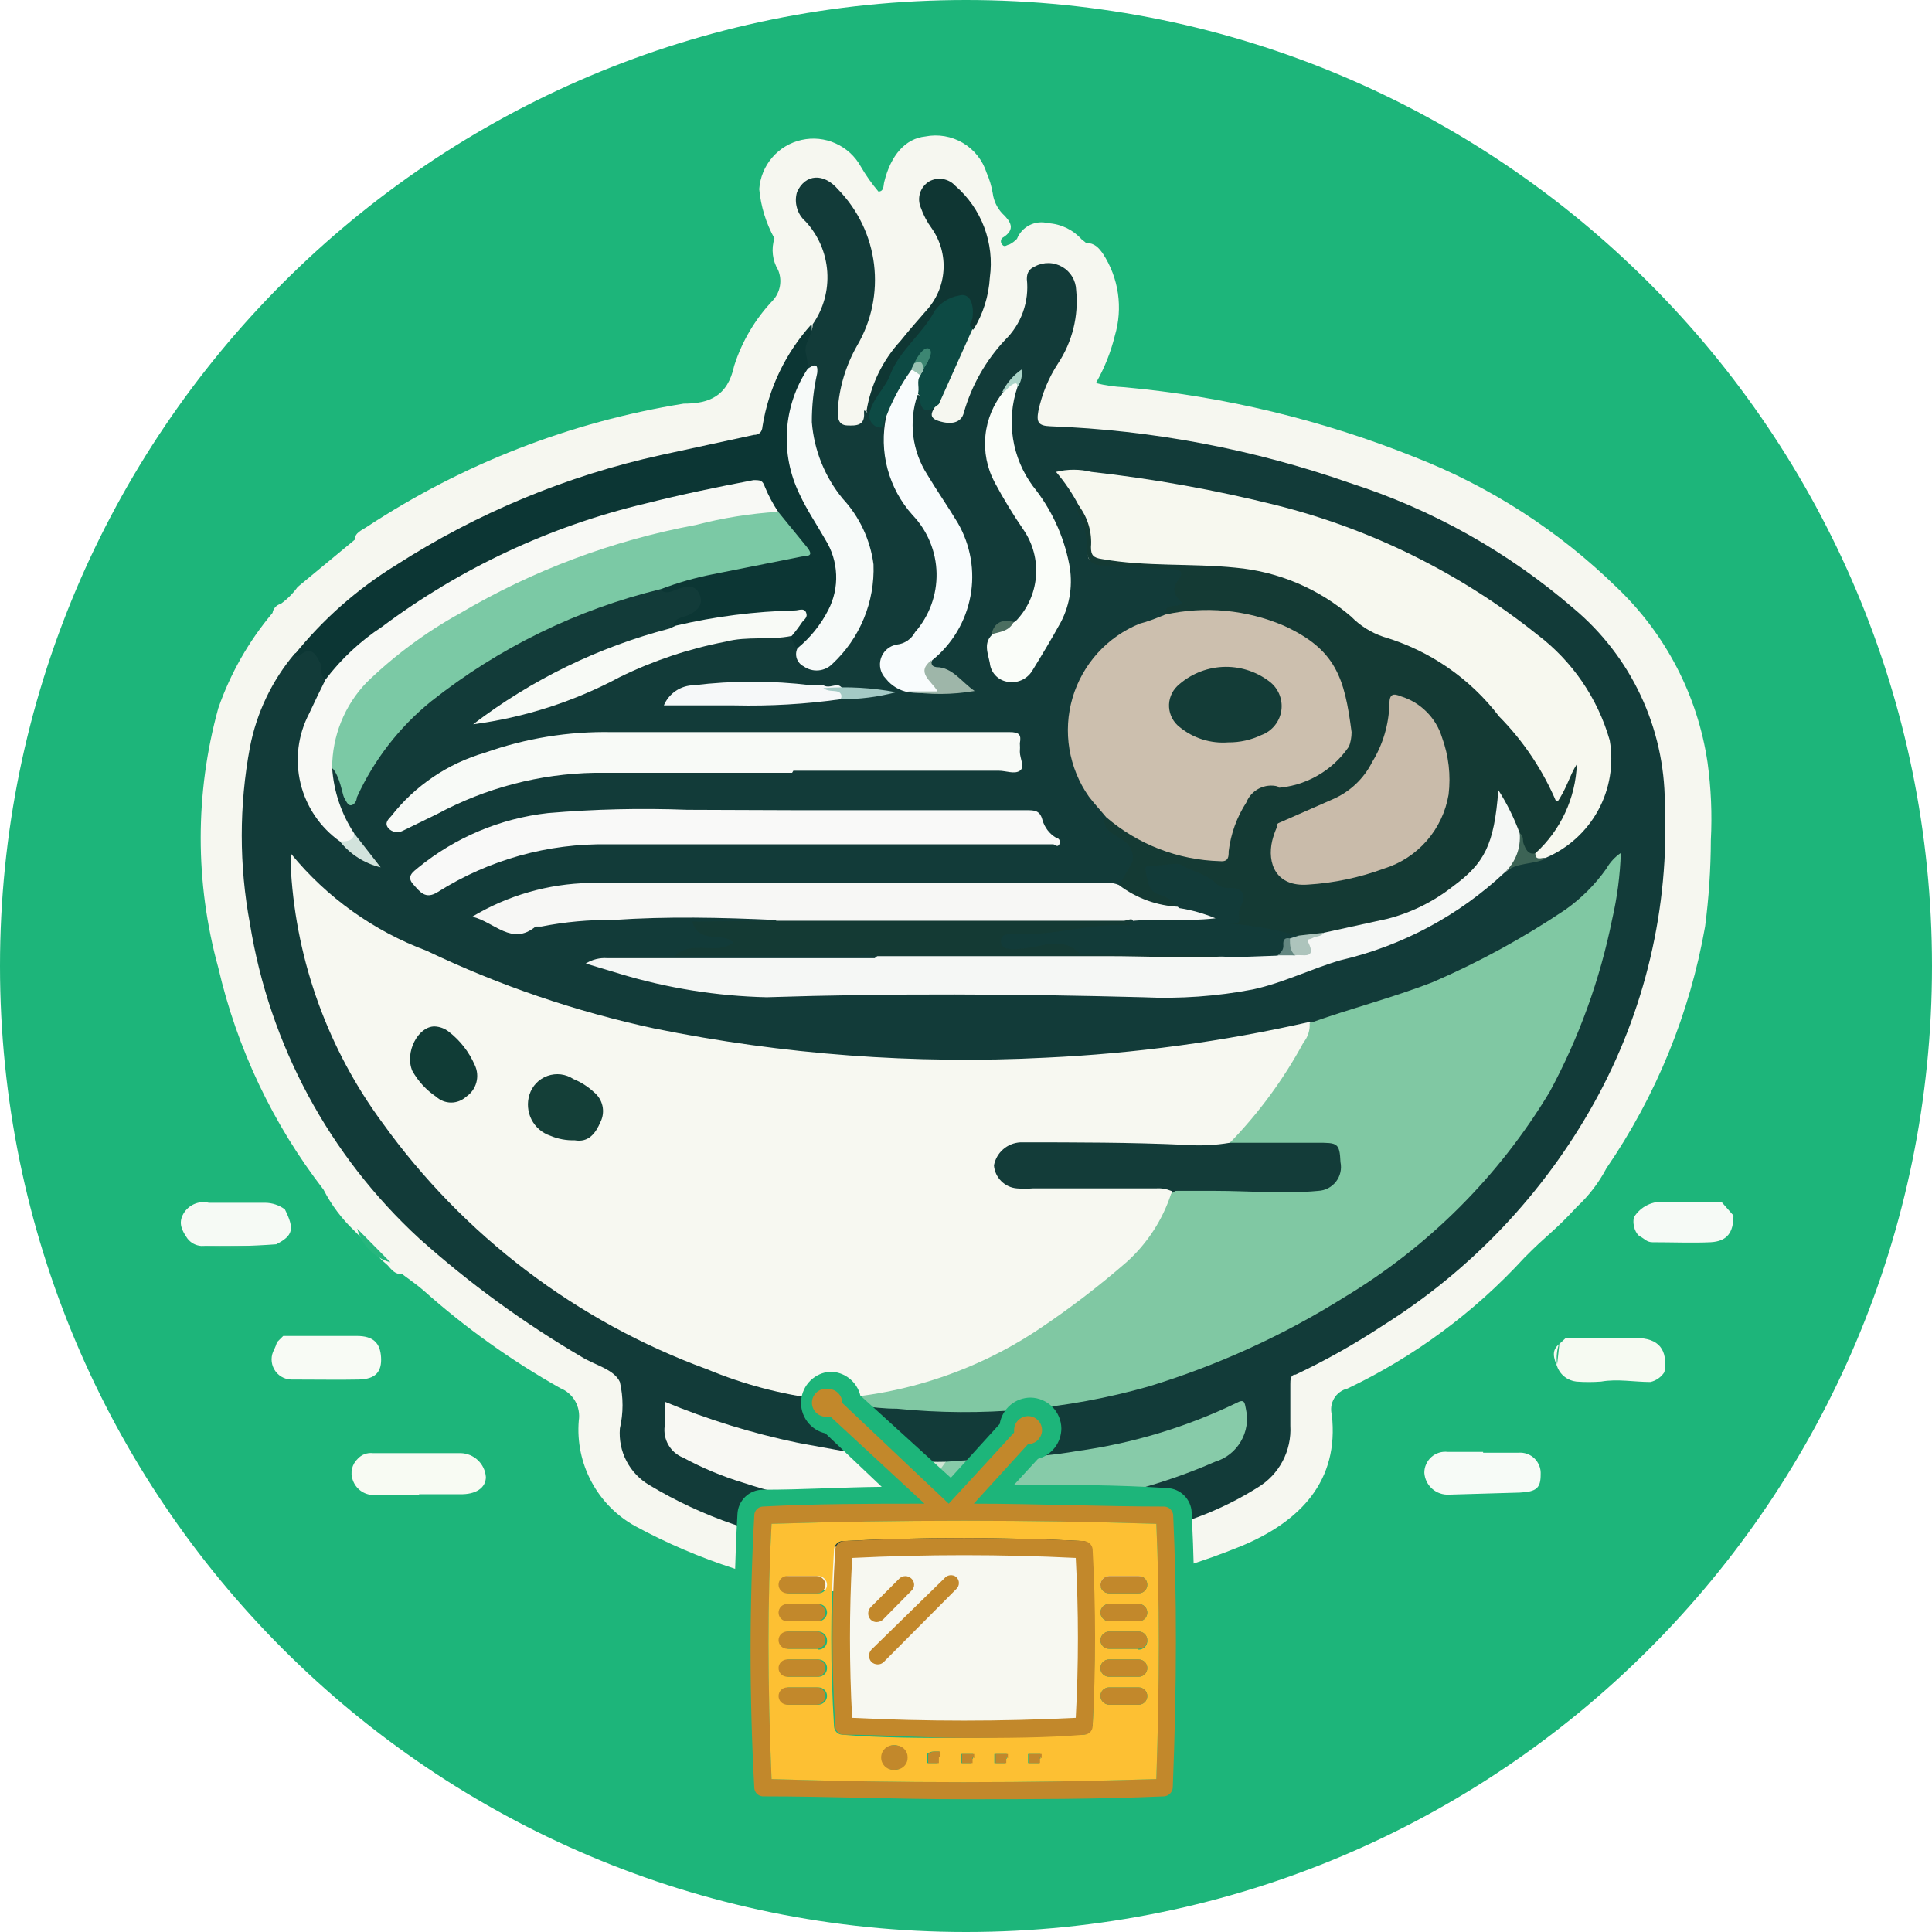 <svg width="47" height="47" viewBox="0 0 47 47" fill="none" xmlns="http://www.w3.org/2000/svg">
<path d="M23.5 47C36.479 47 47 36.479 47 23.5C47 10.521 36.479 0 23.5 0C10.521 0 0 10.521 0 23.5C0 36.479 10.521 47 23.5 47Z" fill="#1DB57A"/>
<g clip-path="url(#clip0_9438_83118)">
<path d="M38.36 29.36C37.81 29.96 37.65 30.02 37.08 30.6C35.864 31.927 34.404 33.006 32.78 33.78C32.712 33.796 32.649 33.826 32.593 33.867C32.538 33.908 32.49 33.96 32.455 34.02C32.42 34.08 32.397 34.146 32.387 34.214C32.378 34.283 32.382 34.353 32.4 34.42C32.58 36.02 31.64 37.01 30.2 37.61C28.313 38.379 26.306 38.809 24.27 38.88C22.982 38.98 21.686 38.93 20.41 38.73C18.676 38.505 16.998 37.962 15.46 37.13C15.006 36.881 14.634 36.505 14.39 36.049C14.145 35.593 14.037 35.076 14.08 34.56C14.105 34.397 14.075 34.23 13.993 34.086C13.911 33.943 13.783 33.831 13.63 33.77C12.438 33.099 11.321 32.301 10.3 31.39C10.14 31.25 9.96 31.13 9.79 31C9.6 31 9.53 30.89 9.43 30.78C9.13 30.53 8.89 30.21 8.62 29.94C8.315 29.652 8.061 29.314 7.87 28.94C6.638 27.345 5.765 25.503 5.31 23.54C4.74 21.475 4.74 19.295 5.31 17.23C5.604 16.383 6.052 15.596 6.63 14.91C6.638 14.858 6.661 14.809 6.697 14.77C6.732 14.731 6.779 14.703 6.83 14.69C6.988 14.577 7.127 14.438 7.24 14.28L8.63 13.13C8.63 12.96 8.8 12.9 8.92 12.82C11.249 11.287 13.877 10.264 16.63 9.82C17.24 9.82 17.7 9.65 17.86 8.9C18.049 8.306 18.37 7.762 18.8 7.31C18.89 7.212 18.95 7.09 18.973 6.959C18.996 6.828 18.981 6.693 18.93 6.57C18.861 6.455 18.817 6.327 18.802 6.195C18.786 6.062 18.799 5.927 18.84 5.8C18.635 5.43 18.509 5.021 18.47 4.6C18.49 4.316 18.601 4.047 18.786 3.831C18.972 3.615 19.222 3.466 19.5 3.404C19.777 3.342 20.068 3.371 20.327 3.488C20.587 3.604 20.802 3.801 20.94 4.05C21.065 4.266 21.209 4.47 21.37 4.66C21.51 4.66 21.49 4.5 21.51 4.43C21.67 3.77 22.03 3.37 22.51 3.32C22.823 3.258 23.148 3.314 23.423 3.476C23.697 3.638 23.903 3.896 24 4.2C24.071 4.36 24.121 4.528 24.15 4.7C24.174 4.883 24.254 5.054 24.38 5.19C24.58 5.38 24.73 5.58 24.38 5.79C24.36 5.812 24.349 5.84 24.349 5.87C24.349 5.9 24.36 5.928 24.38 5.95C24.44 6.03 24.5 5.95 24.55 5.95C24.621 5.915 24.685 5.868 24.74 5.81C24.798 5.665 24.908 5.546 25.048 5.476C25.188 5.406 25.349 5.389 25.5 5.43C25.656 5.439 25.809 5.48 25.95 5.548C26.09 5.617 26.216 5.713 26.32 5.83C26.32 5.83 26.39 5.88 26.42 5.91C26.63 5.91 26.73 6.03 26.83 6.17C27.021 6.462 27.146 6.793 27.196 7.138C27.246 7.483 27.22 7.836 27.12 8.17C27.021 8.573 26.866 8.96 26.66 9.32C26.886 9.376 27.117 9.41 27.35 9.42C29.784 9.642 32.172 10.218 34.44 11.13C36.261 11.843 37.92 12.914 39.32 14.28C40.517 15.415 41.299 16.918 41.54 18.55C41.626 19.176 41.653 19.809 41.62 20.44C41.618 21.142 41.571 21.844 41.48 22.54C41.109 24.649 40.29 26.654 39.08 28.42C38.895 28.772 38.652 29.09 38.36 29.36Z" fill="#F6F7F0"/>
<path d="M10.21 36.37H9.08C8.969 36.367 8.861 36.331 8.771 36.264C8.682 36.198 8.615 36.106 8.58 36C8.548 35.913 8.543 35.818 8.564 35.727C8.586 35.637 8.633 35.554 8.7 35.49C8.746 35.439 8.804 35.399 8.868 35.375C8.932 35.351 9.002 35.342 9.07 35.35H11.21C11.365 35.355 11.514 35.416 11.626 35.523C11.739 35.63 11.808 35.775 11.82 35.93C11.82 36.2 11.57 36.36 11.19 36.35H10.19L10.21 36.37Z" fill="#F8FBF3"/>
<path d="M38.95 33.61C38.75 33.625 38.55 33.625 38.35 33.61C38.245 33.599 38.145 33.559 38.062 33.493C37.978 33.428 37.915 33.34 37.88 33.24C37.8 33.04 37.73 32.85 37.94 32.69L38.09 32.55H39.8C40.35 32.55 40.58 32.83 40.49 33.38C40.413 33.501 40.29 33.588 40.15 33.62C39.75 33.62 39.35 33.54 38.95 33.61Z" fill="#F6FAF2"/>
<path d="M36.08 35.34H36.94C37.011 35.334 37.083 35.344 37.151 35.368C37.218 35.392 37.28 35.431 37.331 35.481C37.382 35.532 37.422 35.593 37.448 35.66C37.474 35.727 37.484 35.798 37.48 35.87C37.48 36.2 37.38 36.29 36.97 36.31L35.25 36.36C35.1 36.368 34.953 36.317 34.841 36.218C34.729 36.119 34.66 35.98 34.65 35.83C34.649 35.758 34.664 35.686 34.694 35.62C34.723 35.554 34.766 35.495 34.82 35.446C34.874 35.398 34.937 35.362 35.006 35.34C35.075 35.318 35.148 35.312 35.22 35.32H36.08V35.34Z" fill="#F7FBF7"/>
<path d="M6.74 32.65L6.89 32.5H8.68C9.08 32.5 9.25 32.67 9.27 33.02C9.29 33.37 9.14 33.55 8.73 33.56C8.32 33.57 7.63 33.56 7.08 33.56C6.996 33.557 6.914 33.533 6.842 33.489C6.77 33.445 6.711 33.384 6.67 33.31C6.629 33.237 6.607 33.154 6.607 33.07C6.607 32.986 6.629 32.903 6.67 32.83C6.698 32.772 6.721 32.712 6.74 32.65Z" fill="#F8FBF5"/>
<path d="M4.89 30.31C4.825 30.305 4.763 30.286 4.706 30.255C4.649 30.224 4.599 30.181 4.56 30.13C4.43 29.94 4.33 29.76 4.46 29.53C4.52 29.424 4.613 29.34 4.725 29.291C4.836 29.242 4.961 29.231 5.08 29.26C5.53 29.26 5.99 29.26 6.45 29.26C6.623 29.261 6.791 29.317 6.93 29.42C7.17 29.9 7.13 30.06 6.72 30.27C6.111 30.315 5.5 30.328 4.89 30.31Z" fill="#F6FAF5"/>
<path d="M39.75 29.61C39.829 29.483 39.942 29.38 40.077 29.315C40.211 29.249 40.361 29.223 40.51 29.24C40.96 29.24 41.43 29.24 41.88 29.24L42.17 29.57C42.17 29.98 42.02 30.2 41.61 30.22C41.2 30.24 40.67 30.22 40.2 30.22C40.06 30.22 40 30.13 39.9 30.08C39.8 30.03 39.7 29.81 39.75 29.61Z" fill="#F6FAF6"/>
<path d="M19.77 7.89C20.031 7.516 20.156 7.065 20.125 6.61C20.094 6.155 19.909 5.725 19.6 5.39C19.499 5.303 19.426 5.189 19.389 5.061C19.351 4.933 19.352 4.797 19.39 4.67C19.59 4.23 20.04 4.2 20.39 4.61C20.873 5.105 21.18 5.745 21.263 6.432C21.346 7.119 21.201 7.814 20.85 8.41C20.576 8.891 20.415 9.428 20.38 9.98C20.38 10.15 20.38 10.34 20.61 10.35C20.84 10.36 21.04 10.35 21.02 10.05C21.02 10.05 21.02 10.05 21.02 10C21.02 9.95 21.12 10.06 21.16 10.11C21.2 10.16 21.29 10.11 21.35 10.11C21.41 10.11 21.54 10.01 21.59 10.17C21.536 10.61 21.578 11.057 21.713 11.48C21.848 11.903 22.072 12.291 22.37 12.62C22.699 13.046 22.867 13.576 22.843 14.114C22.819 14.652 22.605 15.164 22.24 15.56C22.159 15.657 22.051 15.726 21.93 15.76C21.73 15.82 21.55 15.91 21.53 16.14C21.533 16.245 21.565 16.346 21.624 16.433C21.682 16.52 21.764 16.588 21.86 16.63C21.927 16.675 22.002 16.709 22.08 16.73C22.153 16.761 22.231 16.781 22.31 16.79C22.66 16.79 23.02 16.79 23.4 16.79C23.265 16.627 23.089 16.503 22.89 16.43C22.74 16.37 22.56 16.31 22.58 16.08C22.633 15.953 22.715 15.84 22.82 15.75C23.082 15.457 23.276 15.11 23.389 14.733C23.501 14.356 23.529 13.959 23.47 13.57C23.419 13.309 23.317 13.061 23.17 12.84C22.97 12.49 22.73 12.16 22.52 11.84C22.129 11.293 21.971 10.613 22.08 9.95C22.081 9.886 22.094 9.823 22.12 9.765C22.146 9.706 22.183 9.653 22.23 9.61C22.23 9.61 22.33 9.61 22.35 9.61C22.37 9.61 22.53 9.82 22.71 9.73C22.89 9.64 22.8 9.73 22.77 9.84C22.74 9.95 22.52 10.14 22.83 10.24C23.14 10.34 23.39 10.29 23.45 10.03C23.639 9.372 23.982 8.769 24.45 8.27C24.645 8.08 24.794 7.848 24.886 7.591C24.978 7.335 25.01 7.061 24.98 6.79C24.98 6.63 25.04 6.54 25.18 6.48C25.282 6.425 25.396 6.398 25.512 6.4C25.628 6.402 25.741 6.434 25.841 6.492C25.942 6.55 26.025 6.632 26.084 6.732C26.144 6.831 26.177 6.944 26.18 7.06C26.243 7.686 26.087 8.315 25.74 8.84C25.509 9.193 25.346 9.587 25.26 10C25.21 10.27 25.26 10.36 25.55 10.37C28.035 10.463 30.492 10.928 32.84 11.75C34.84 12.391 36.69 13.428 38.28 14.8C38.972 15.379 39.53 16.102 39.913 16.919C40.297 17.736 40.497 18.627 40.5 19.53C40.615 22.076 40.02 24.603 38.78 26.83C37.553 29.036 35.788 30.897 33.65 32.24C32.969 32.69 32.258 33.091 31.52 33.44C31.39 33.44 31.39 33.57 31.39 33.68C31.39 34.01 31.39 34.35 31.39 34.68C31.408 34.981 31.343 35.281 31.202 35.547C31.061 35.814 30.849 36.036 30.59 36.19C29.856 36.65 29.052 36.988 28.21 37.19C25.539 37.903 22.747 38.036 20.02 37.58C18.527 37.399 17.089 36.905 15.8 36.13C15.562 35.991 15.368 35.788 15.241 35.544C15.113 35.3 15.058 35.025 15.08 34.75C15.166 34.378 15.166 33.992 15.08 33.62C14.94 33.31 14.47 33.21 14.15 33.01C12.741 32.184 11.417 31.219 10.2 30.13C8.006 28.111 6.555 25.413 6.08 22.47C5.815 21.052 5.815 19.598 6.08 18.18C6.242 17.339 6.617 16.554 7.17 15.9C7.65 15.65 7.84 15.75 7.94 16.3C7.966 16.388 7.983 16.479 7.99 16.57C7.884 16.875 7.757 17.172 7.61 17.46C7.474 17.776 7.404 18.116 7.404 18.46C7.404 18.804 7.474 19.144 7.61 19.46C7.807 19.809 8.064 20.12 8.37 20.38C8.563 20.592 8.79 20.771 9.04 20.91C8.86 20.72 8.73 20.49 8.56 20.3C8.371 19.984 8.217 19.649 8.1 19.3C8.051 19.202 8.025 19.094 8.025 18.985C8.025 18.876 8.051 18.768 8.1 18.67C8.29 18.58 8.33 18.74 8.38 18.86C8.43 18.98 8.45 19.2 8.56 19.33C8.67 19.46 8.69 19.22 8.73 19.16C9.59 17.594 10.924 16.341 12.54 15.58C13.504 15.09 14.508 14.682 15.54 14.36C15.736 14.287 15.941 14.243 16.15 14.23C16.307 14.257 16.468 14.232 16.61 14.16C16.667 14.133 16.73 14.118 16.793 14.116C16.857 14.114 16.92 14.126 16.978 14.151C17.037 14.175 17.09 14.212 17.133 14.258C17.176 14.305 17.209 14.36 17.23 14.42C17.248 14.48 17.253 14.544 17.246 14.607C17.238 14.669 17.218 14.729 17.186 14.784C17.154 14.838 17.111 14.886 17.06 14.923C17.009 14.96 16.951 14.986 16.89 15C16.743 15.057 16.612 15.149 16.51 15.27C16.241 15.424 15.951 15.539 15.65 15.61C14.32 16.021 13.064 16.642 11.93 17.45C12.299 17.384 12.663 17.293 13.02 17.18C13.39 17.05 13.74 16.89 14.11 16.74C15.119 16.261 16.166 15.867 17.24 15.56C17.839 15.459 18.443 15.392 19.05 15.36C19.144 15.35 19.239 15.371 19.32 15.42C19.373 15.457 19.418 15.505 19.452 15.56C19.486 15.615 19.509 15.676 19.52 15.74C19.517 15.832 19.544 15.922 19.596 15.998C19.648 16.073 19.723 16.13 19.81 16.16C19.907 16.187 20.009 16.185 20.105 16.155C20.201 16.125 20.286 16.067 20.35 15.99C20.785 15.563 21.063 15.002 21.138 14.397C21.212 13.792 21.079 13.179 20.76 12.66C20.68 12.55 20.61 12.43 20.52 12.32C20.19 11.927 19.951 11.466 19.822 10.969C19.692 10.473 19.674 9.954 19.77 9.45C19.77 9.29 19.86 9.13 19.69 9C19.607 8.872 19.563 8.723 19.563 8.57C19.563 8.417 19.607 8.268 19.69 8.14C19.7 8.13 19.78 8 19.77 7.89Z" fill="#123B39"/>
<path d="M7.92 16.53C7.76 16.43 7.86 16.26 7.79 16.13C7.72 16 7.6 15.68 7.31 15.93C7.301 15.941 7.289 15.949 7.276 15.955C7.263 15.961 7.249 15.964 7.235 15.964C7.221 15.964 7.207 15.961 7.194 15.955C7.181 15.949 7.169 15.941 7.16 15.93C7.853 15.068 8.688 14.33 9.63 13.75C11.604 12.481 13.788 11.573 16.08 11.07L18.34 10.58C18.46 10.58 18.54 10.52 18.55 10.37C18.698 9.446 19.112 8.584 19.74 7.89C19.81 8.14 19.53 8.33 19.61 8.62C19.638 8.745 19.655 8.872 19.66 9C19.72 9.15 19.66 9.27 19.57 9.39C19.362 9.837 19.264 10.327 19.285 10.82C19.306 11.312 19.445 11.792 19.69 12.22C19.87 12.55 20.08 12.87 20.24 13.22C20.43 13.652 20.466 14.135 20.342 14.59C20.218 15.045 19.942 15.444 19.56 15.72C19.504 15.759 19.438 15.78 19.37 15.78L19.23 15.48C19.18 15.32 19.4 15.17 19.3 15.06C19.2 14.95 18.95 14.99 18.78 15.01C18.109 15.049 17.441 15.129 16.78 15.25C16.718 15.282 16.649 15.298 16.58 15.298C16.51 15.298 16.442 15.282 16.38 15.25C16.38 15.03 16.59 15.03 16.73 14.97C16.87 14.91 17.13 14.76 17.03 14.49C16.93 14.22 16.73 14.25 16.52 14.32C16.31 14.39 16.21 14.48 16.03 14.32C16.11 14.13 16.29 14.12 16.45 14.07C17.316 13.833 18.194 13.643 19.08 13.5C19.221 13.481 19.358 13.444 19.49 13.39C19.3 13.07 19.05 12.81 18.86 12.51C18.824 12.464 18.794 12.413 18.77 12.36C18.58 11.79 18.19 11.8 17.69 11.9C15.786 12.245 13.932 12.822 12.17 13.62C10.698 14.304 9.347 15.223 8.17 16.34C8.08 16.42 8.08 16.53 7.92 16.53Z" fill="#0C3634"/>
<path d="M21.14 10.13L21.08 10C21.182 9.361 21.471 8.766 21.91 8.29C22.11 8.04 22.32 7.8 22.53 7.56C22.778 7.292 22.927 6.948 22.952 6.585C22.978 6.221 22.878 5.859 22.67 5.56C22.555 5.405 22.464 5.233 22.4 5.05C22.351 4.936 22.346 4.808 22.384 4.69C22.423 4.573 22.503 4.473 22.61 4.41C22.712 4.356 22.83 4.337 22.944 4.357C23.058 4.377 23.162 4.434 23.24 4.52C23.555 4.792 23.796 5.139 23.943 5.528C24.09 5.918 24.137 6.338 24.08 6.75C24.054 7.2 23.917 7.637 23.68 8.02C23.47 7.96 23.58 7.8 23.58 7.68C23.58 7.33 23.47 7.27 23.17 7.44C23.035 7.508 22.919 7.607 22.83 7.73C22.384 8.294 21.982 8.893 21.63 9.52C21.517 9.759 21.349 9.968 21.14 10.13Z" fill="#0F3633"/>
<path d="M21.14 10.13C21.19 9.72 21.52 9.47 21.65 9.13C21.88 8.52 22.44 8.13 22.74 7.56C22.88 7.363 23.092 7.23 23.33 7.19C23.57 7.12 23.7 7.35 23.66 7.72C23.66 7.81 23.52 7.9 23.66 8L22.84 9.83C22.55 10.08 22.38 10.02 22.37 9.62C22.22 9.48 22.26 9.32 22.37 9.16L22.47 8.98C22.47 8.89 22.59 8.81 22.59 8.7C22.59 8.59 22.46 8.81 22.41 8.89C22.384 8.949 22.354 9.005 22.32 9.06C22.153 9.313 22.009 9.581 21.89 9.86C21.89 9.97 21.81 10.11 21.65 10.12C21.49 10.13 21.54 10.12 21.52 10.19C21.5 10.26 21.52 10.4 21.4 10.4C21.28 10.4 21.16 10.27 21.14 10.13Z" fill="#0D4A44"/>
<path d="M9.5 30.71C9.305 30.656 9.128 30.552 8.986 30.408C8.844 30.264 8.742 30.085 8.69 29.89L9.5 30.71Z" fill="#26B67D"/>
<path d="M37.94 32.65C37.875 32.825 37.854 33.014 37.88 33.2Z" fill="#26B67D"/>
<path d="M4.89 30.31H6.68C6.087 30.399 5.483 30.399 4.89 30.31Z" fill="#26B67D"/>
<path d="M19.96 34.04C19.011 33.923 18.083 33.678 17.2 33.31C14.024 32.148 11.272 30.057 9.3 27.31C7.99 25.532 7.219 23.414 7.08 21.21C7.08 21.07 7.08 20.94 7.08 20.77C7.952 21.835 9.09 22.649 10.38 23.13C12.146 23.975 14.006 24.609 15.92 25.02C19.051 25.656 22.25 25.895 25.44 25.73C27.602 25.63 29.75 25.339 31.86 24.86C31.98 25 31.99 25.02 31.86 25.25C31.591 25.818 31.256 26.352 30.86 26.84C30.598 27.238 30.258 27.578 29.86 27.84C29.518 27.949 29.156 27.98 28.8 27.93C27.49 27.81 26.18 27.93 24.87 27.93C24.738 27.916 24.605 27.954 24.501 28.036C24.396 28.118 24.328 28.238 24.31 28.37C24.31 28.58 24.54 28.74 24.85 28.75C25.85 28.75 26.9 28.86 27.92 28.83C28.016 28.81 28.115 28.81 28.211 28.829C28.307 28.848 28.399 28.886 28.48 28.94C28.522 29.004 28.545 29.078 28.545 29.155C28.545 29.231 28.522 29.306 28.48 29.37C28.178 30.071 27.695 30.678 27.08 31.13C26.74 31.37 26.41 31.63 26.08 31.89C25.144 32.658 24.062 33.23 22.9 33.57C22.68 33.64 22.45 33.7 22.24 33.79C21.517 34.079 20.729 34.166 19.96 34.04Z" fill="#F7F8F1"/>
<path d="M19.96 34.04C21.846 33.978 23.678 33.393 25.25 32.35C26.004 31.847 26.726 31.296 27.41 30.7C27.909 30.251 28.281 29.678 28.49 29.04C28.556 28.986 28.634 28.948 28.717 28.927C28.8 28.907 28.886 28.904 28.97 28.92H30.97C31.33 28.92 31.68 28.86 32.04 28.83C32.108 28.822 32.173 28.799 32.232 28.765C32.291 28.73 32.343 28.684 32.383 28.628C32.423 28.573 32.452 28.51 32.467 28.443C32.482 28.376 32.483 28.307 32.47 28.24C32.47 28.02 32.3 27.94 32.09 27.94H30.29C30.16 27.94 29.98 28.01 29.92 27.8C30.626 27.073 31.229 26.252 31.71 25.36C31.818 25.228 31.872 25.06 31.86 24.89C32.86 24.53 33.86 24.28 34.86 23.89C35.985 23.404 37.063 22.814 38.08 22.13C38.468 21.856 38.806 21.518 39.08 21.13C39.166 20.978 39.286 20.848 39.43 20.75C39.412 21.292 39.342 21.831 39.22 22.36C38.924 23.828 38.412 25.243 37.7 26.56C36.468 28.611 34.751 30.328 32.7 31.56C31.216 32.49 29.615 33.219 27.94 33.73C25.952 34.294 23.876 34.477 21.82 34.27C21.2 34.27 20.58 34.13 19.96 34.04Z" fill="#80C8A3"/>
<path d="M26.25 12.31C26.096 12.013 25.908 11.734 25.69 11.48C25.972 11.41 26.268 11.41 26.55 11.48C28.066 11.649 29.57 11.92 31.05 12.29C33.368 12.873 35.533 13.947 37.4 15.44C38.249 16.083 38.867 16.985 39.16 18.01C39.261 18.593 39.162 19.193 38.879 19.712C38.595 20.231 38.145 20.639 37.6 20.87C37.48 20.87 37.34 20.97 37.28 20.77C37.22 20.57 37.4 20.53 37.49 20.42C37.859 19.956 38.132 19.422 38.29 18.85C38.254 19.018 38.193 19.18 38.11 19.33C37.97 19.55 37.85 19.55 37.69 19.33C37.646 19.262 37.606 19.192 37.57 19.12C37.009 18.141 36.286 17.265 35.43 16.53C34.968 16.105 34.408 15.803 33.8 15.65C33.431 15.545 33.09 15.361 32.8 15.11C31.862 14.31 30.672 13.868 29.44 13.86C28.53 13.86 27.62 13.7 26.7 13.66C26.59 13.66 26.45 13.66 26.47 13.48C26.478 13.079 26.403 12.681 26.25 12.31Z" fill="#F7F8EF"/>
<path d="M26.25 12.31C26.465 12.597 26.569 12.952 26.54 13.31C26.54 13.5 26.59 13.57 26.81 13.6C27.88 13.79 28.98 13.7 30.06 13.81C31.098 13.904 32.08 14.32 32.87 15C33.088 15.222 33.355 15.39 33.65 15.49C34.772 15.821 35.76 16.5 36.47 17.43C37.066 18.034 37.541 18.747 37.87 19.53C38.11 19.2 38.18 18.87 38.36 18.59C38.345 18.998 38.249 19.4 38.077 19.77C37.905 20.141 37.662 20.474 37.36 20.75C37.2 20.9 37.11 20.75 37.03 20.66C36.95 20.57 36.96 20.42 36.88 20.31C36.8 20.2 36.71 19.84 36.58 19.62C36.497 20.279 36.212 20.896 35.764 21.386C35.317 21.877 34.728 22.217 34.08 22.36C33.465 22.563 32.832 22.707 32.19 22.79C32 22.79 31.82 22.88 31.63 22.87C31.135 22.757 30.634 22.673 30.13 22.62C29.85 22.62 29.83 22.5 29.98 22.27C30.13 22.04 30.13 21.81 29.78 21.69C29.484 21.597 29.202 21.466 28.94 21.3C28.751 21.176 28.525 21.119 28.3 21.14C28.2 21.14 28.07 21.14 28.05 21.27C28.032 21.332 28.038 21.399 28.065 21.458C28.093 21.517 28.141 21.564 28.2 21.59C28.383 21.667 28.544 21.787 28.67 21.94C28.687 21.961 28.696 21.988 28.696 22.015C28.696 22.042 28.687 22.069 28.67 22.09C28.4 22.138 28.122 22.111 27.867 22.012C27.611 21.914 27.387 21.747 27.22 21.53C27.33 21.37 27.41 21.2 27.51 21.04C27.61 20.88 27.56 20.62 27.35 20.46C27.14 20.3 26.86 20.25 26.86 19.92C27.044 19.948 27.215 20.032 27.35 20.16C27.953 20.544 28.639 20.777 29.35 20.84C29.61 20.84 29.72 20.84 29.76 20.53C29.83 20.105 30.001 19.704 30.26 19.36C30.296 19.289 30.347 19.226 30.409 19.175C30.471 19.125 30.543 19.087 30.62 19.066C30.697 19.044 30.777 19.039 30.857 19.05C30.936 19.061 31.012 19.088 31.08 19.13C31.087 19.143 31.09 19.157 31.09 19.172C31.09 19.186 31.086 19.201 31.079 19.213C31.072 19.226 31.062 19.237 31.05 19.245C31.038 19.253 31.024 19.258 31.01 19.26C30.99 19.27 30.968 19.275 30.945 19.275C30.922 19.275 30.9 19.27 30.88 19.26C31.13 19.42 31 19.77 31.12 20.03C31.12 20.202 31.1 20.373 31.06 20.54C31.06 21.04 31.28 21.32 31.78 21.3C32.697 21.311 33.594 21.038 34.35 20.52C34.629 20.299 34.844 20.006 34.972 19.674C35.1 19.342 35.138 18.982 35.08 18.63C35.053 18.343 34.979 18.063 34.86 17.8C34.741 17.52 34.529 17.291 34.26 17.15C33.99 17 33.94 17.02 33.9 17.33C33.844 17.651 33.757 17.966 33.64 18.27C33.626 18.331 33.599 18.388 33.561 18.438C33.523 18.488 33.475 18.53 33.42 18.56C33.279 18.579 33.137 18.549 33.016 18.474C32.896 18.399 32.805 18.284 32.76 18.15C32.775 17.564 32.655 16.983 32.41 16.45C32.294 16.198 32.129 15.973 31.924 15.786C31.72 15.598 31.481 15.454 31.22 15.36C30.451 15.02 29.603 14.899 28.77 15.01C28.62 15.01 28.47 15.08 28.34 14.95C28.34 14.64 28.64 14.81 28.76 14.67C28.6 14.51 28.47 14.36 28.67 14.1C28.87 13.84 28.57 13.83 28.41 13.84C27.9 13.84 27.41 13.73 26.9 13.76C26.58 13.76 26.43 13.67 26.45 13.33C26.445 13.063 26.384 12.801 26.27 12.56C26.25 12.48 26.16 12.41 26.25 12.31Z" fill="#143A34"/>
<path d="M28.35 14.95C29.315 14.738 30.322 14.832 31.23 15.22C32.5 15.8 32.71 16.49 32.88 17.81C32.88 17.937 32.857 18.062 32.81 18.18C32.825 18.236 32.824 18.295 32.806 18.35C32.788 18.405 32.755 18.453 32.71 18.49C32.331 18.893 31.827 19.157 31.28 19.24C31.241 19.238 31.202 19.227 31.167 19.208C31.133 19.189 31.103 19.162 31.08 19.13C30.928 19.092 30.767 19.111 30.627 19.183C30.487 19.254 30.378 19.374 30.32 19.52C30.088 19.879 29.941 20.286 29.89 20.71C29.89 20.84 29.89 20.97 29.68 20.95C28.661 20.923 27.683 20.545 26.91 19.88C26.77 19.71 26.62 19.55 26.49 19.38C26.247 19.035 26.085 18.64 26.016 18.223C25.947 17.807 25.973 17.38 26.092 16.975C26.212 16.57 26.421 16.198 26.704 15.885C26.988 15.572 27.339 15.328 27.73 15.17C27.9 15.13 28.13 15.04 28.35 14.95Z" fill="#CCBFAE"/>
<path d="M32.21 22.69L33.76 22.35C34.339 22.2 34.88 21.931 35.35 21.56C36.11 21 36.35 20.56 36.45 19.22C36.661 19.55 36.835 19.902 36.97 20.27C37.15 20.7 36.97 20.98 36.61 21.22C35.489 22.274 34.109 23.012 32.61 23.36C31.89 23.57 31.22 23.91 30.48 24.07C29.601 24.238 28.704 24.302 27.81 24.26C24.75 24.18 21.7 24.16 18.65 24.26C17.44 24.232 16.239 24.04 15.08 23.69L14.25 23.44C14.408 23.34 14.594 23.295 14.78 23.31H21.28C21.32 23.268 21.368 23.236 21.422 23.215C21.475 23.195 21.533 23.186 21.59 23.19H24.59C26.36 23.19 28.13 23.26 29.9 23.19C30.265 23.146 30.632 23.126 31 23.13C31.146 23.145 31.294 23.145 31.44 23.13C31.58 23.13 31.71 23.13 31.76 22.91C31.81 22.69 32.08 22.76 32.21 22.69Z" fill="#F5F7F5"/>
<path d="M18.93 12.45L19.64 13.32C19.81 13.54 19.64 13.52 19.5 13.54L17.34 13.97C16.911 14.054 16.489 14.175 16.08 14.33C14.041 14.825 12.134 15.757 10.49 17.06C9.713 17.689 9.093 18.49 8.68 19.4C8.68 19.48 8.62 19.58 8.54 19.59C8.46 19.6 8.41 19.47 8.37 19.4C8.33 19.33 8.27 18.88 8.08 18.68C7.89 18.48 7.96 18.37 7.99 18.21C8.171 17.306 8.685 16.503 9.43 15.96C11.711 14.241 14.367 13.086 17.18 12.59L18.4 12.37C18.488 12.341 18.583 12.332 18.675 12.346C18.767 12.36 18.854 12.396 18.93 12.45Z" fill="#7BC9A5"/>
<path d="M19.27 18.8H14.46C13.125 18.825 11.816 19.168 10.64 19.8L9.8 20.21C9.743 20.24 9.678 20.251 9.615 20.24C9.551 20.229 9.493 20.197 9.45 20.15C9.34 20.02 9.45 19.93 9.52 19.85C10.1 19.11 10.897 18.572 11.8 18.31C12.788 17.96 13.832 17.79 14.88 17.81H24.56C24.79 17.81 24.85 17.87 24.81 18.08C24.815 18.15 24.815 18.22 24.81 18.29C24.81 18.45 24.94 18.66 24.81 18.75C24.68 18.84 24.47 18.75 24.3 18.75H19.3L19.27 18.8Z" fill="#F8FAF7"/>
<path d="M27.22 21.53C27.641 21.851 28.151 22.036 28.68 22.06C28.826 22.011 28.981 21.996 29.134 22.017C29.287 22.038 29.433 22.094 29.56 22.18C29.7 22.26 29.66 22.36 29.56 22.43C29.45 22.466 29.335 22.483 29.22 22.48C28.72 22.48 28.22 22.48 27.71 22.48C27.597 22.465 27.483 22.465 27.37 22.48C24.68 22.55 21.99 22.53 19.29 22.53C19.212 22.544 19.131 22.537 19.056 22.511C18.98 22.484 18.913 22.439 18.86 22.38C17.54 22.32 16.23 22.29 14.92 22.38C14.333 22.373 13.746 22.426 13.17 22.54C13.12 22.54 13.06 22.54 13.03 22.54C12.45 23.02 12.03 22.43 11.49 22.3C12.352 21.783 13.335 21.5 14.34 21.48H19.91C22.26 21.48 24.61 21.48 26.96 21.48C27.049 21.477 27.138 21.494 27.22 21.53Z" fill="#F7F7F5"/>
<path d="M19.41 19.71C21.27 19.71 23.12 19.71 24.97 19.71C25.16 19.71 25.3 19.71 25.36 19.95C25.412 20.13 25.53 20.284 25.69 20.38C25.74 20.38 25.82 20.45 25.77 20.54C25.72 20.63 25.67 20.54 25.62 20.54H22.13C19.69 20.54 17.24 20.54 14.8 20.54C13.333 20.513 11.89 20.916 10.65 21.7C10.35 21.89 10.22 21.7 10.05 21.51C9.88 21.32 10.05 21.21 10.17 21.11C11.074 20.372 12.171 19.91 13.33 19.78C14.457 19.683 15.589 19.657 16.72 19.7L19.41 19.71Z" fill="#F9F9F8"/>
<path d="M18.93 12.45C18.255 12.492 17.585 12.599 16.93 12.77C14.906 13.146 12.963 13.874 11.19 14.92C10.362 15.377 9.599 15.942 8.92 16.6C8.382 17.159 8.081 17.904 8.08 18.68C8.118 19.251 8.304 19.803 8.62 20.28C8.62 20.54 8.56 20.57 8.27 20.47C7.79 20.13 7.449 19.628 7.311 19.056C7.173 18.484 7.247 17.881 7.52 17.36C7.65 17.08 7.78 16.81 7.92 16.53C8.301 16.029 8.764 15.596 9.29 15.25C11.199 13.822 13.381 12.801 15.7 12.25C16.57 12.03 17.44 11.85 18.33 11.68C18.5 11.68 18.55 11.68 18.61 11.85C18.697 12.06 18.805 12.261 18.93 12.45Z" fill="#F8F9F5"/>
<path d="M23.01 35.56C24.07 35.47 25.14 35.49 26.2 35.3C27.547 35.115 28.856 34.72 30.08 34.13C30.28 34.02 30.28 34.13 30.31 34.28C30.37 34.549 30.326 34.83 30.186 35.067C30.047 35.305 29.824 35.481 29.56 35.56C28.304 36.109 26.972 36.466 25.61 36.62C24.501 36.748 23.383 36.772 22.27 36.69C22.16 36.69 22.05 36.59 22.17 36.48C22.423 36.231 22.645 35.952 22.83 35.65C22.85 35.61 22.94 35.6 23.01 35.56Z" fill="#87CBA9"/>
<path d="M18.82 22.4C20.09 22.4 21.37 22.4 22.64 22.4H27.33C27.42 22.4 27.54 22.32 27.56 22.4C27.58 22.48 27.45 22.53 27.37 22.55C27.197 22.56 27.023 22.56 26.85 22.55C26.158 22.66 25.46 22.73 24.76 22.76C24.731 22.756 24.701 22.761 24.676 22.776C24.651 22.79 24.631 22.813 24.62 22.84C24.888 22.89 25.162 22.89 25.43 22.84C25.705 22.786 25.99 22.836 26.23 22.98C26.384 23.059 26.557 23.093 26.73 23.08C27.65 23.08 28.57 23.01 29.49 23.08C29.65 23.08 29.85 23.08 29.92 23.26C28.92 23.32 27.92 23.26 26.92 23.26H21.27C21.136 23.22 20.994 23.22 20.86 23.26H16.42C16.84 22.84 17.42 23.26 17.84 22.93C17.57 22.65 17.01 22.99 16.84 22.42L18.82 22.4Z" fill="#143A34"/>
<path d="M21.56 36.71C20.376 36.657 19.205 36.442 18.08 36.07C17.574 35.917 17.085 35.712 16.62 35.46C16.469 35.401 16.343 35.293 16.262 35.153C16.18 35.013 16.148 34.85 16.17 34.69C16.185 34.494 16.185 34.296 16.17 34.1C17.216 34.534 18.301 34.869 19.41 35.1L21.55 35.49C21.67 35.49 21.77 35.59 21.89 35.63C22.023 35.661 22.142 35.737 22.227 35.844C22.312 35.951 22.359 36.083 22.36 36.22C22.312 36.347 22.23 36.459 22.122 36.542C22.014 36.625 21.885 36.676 21.75 36.69C21.686 36.692 21.623 36.698 21.56 36.71Z" fill="#F8F8F3"/>
<path d="M22.39 9.13C22.28 9.28 22.39 9.45 22.32 9.61C22.212 9.931 22.177 10.271 22.218 10.607C22.26 10.943 22.377 11.265 22.56 11.55C22.8 11.95 23.06 12.32 23.3 12.72C23.612 13.259 23.722 13.892 23.608 14.505C23.494 15.117 23.165 15.669 22.68 16.06C22.53 16.28 22.68 16.42 22.81 16.57C22.94 16.72 22.89 16.86 22.65 16.84C22.467 16.86 22.283 16.86 22.1 16.84C21.883 16.801 21.687 16.684 21.55 16.51C21.486 16.446 21.441 16.366 21.42 16.278C21.399 16.19 21.403 16.098 21.431 16.012C21.459 15.927 21.51 15.85 21.579 15.791C21.647 15.733 21.731 15.694 21.82 15.68C21.912 15.67 22.001 15.637 22.077 15.585C22.154 15.532 22.217 15.462 22.26 15.38C22.608 14.983 22.795 14.471 22.784 13.943C22.773 13.416 22.565 12.912 22.2 12.53C21.911 12.209 21.703 11.824 21.591 11.407C21.48 10.99 21.469 10.552 21.56 10.13C21.713 9.728 21.919 9.349 22.17 9C22.29 8.95 22.4 8.96 22.39 9.13Z" fill="#F9FCFD"/>
<path d="M24.75 9.42C24.614 9.823 24.578 10.252 24.644 10.672C24.71 11.091 24.877 11.489 25.13 11.83C25.573 12.379 25.875 13.028 26.01 13.72C26.105 14.199 26.035 14.696 25.81 15.13C25.59 15.53 25.35 15.93 25.11 16.32C25.046 16.424 24.95 16.506 24.837 16.552C24.724 16.599 24.599 16.609 24.48 16.58C24.374 16.557 24.278 16.501 24.206 16.42C24.135 16.339 24.09 16.238 24.08 16.13C24.03 15.88 23.91 15.62 24.17 15.41C24.43 15.2 24.54 15.22 24.71 15.11C24.993 14.819 25.166 14.438 25.201 14.034C25.236 13.629 25.129 13.225 24.9 12.89C24.646 12.52 24.412 12.136 24.2 11.74C24.011 11.388 23.932 10.987 23.973 10.59C24.014 10.192 24.173 9.816 24.43 9.51C24.499 9.423 24.576 9.343 24.66 9.27C24.78 9.2 24.79 9.29 24.75 9.42Z" fill="#FAFDF9"/>
<path d="M19.4 15.77C19.711 15.515 19.967 15.198 20.15 14.84C20.288 14.573 20.354 14.275 20.341 13.976C20.329 13.676 20.239 13.384 20.08 13.13C19.87 12.76 19.63 12.41 19.45 12.02C19.215 11.538 19.11 11.003 19.145 10.469C19.18 9.934 19.354 9.417 19.65 8.97C19.79 8.88 19.91 8.81 19.88 9.08C19.792 9.47 19.748 9.87 19.75 10.27C19.804 10.952 20.065 11.601 20.5 12.13C20.91 12.573 21.172 13.132 21.25 13.73C21.267 14.182 21.187 14.632 21.014 15.049C20.842 15.467 20.581 15.842 20.25 16.15C20.16 16.242 20.04 16.298 19.911 16.309C19.783 16.32 19.655 16.285 19.55 16.21C19.472 16.171 19.413 16.103 19.384 16.021C19.356 15.938 19.362 15.848 19.4 15.77Z" fill="#F7FAF9"/>
<path d="M16.44 15.22C17.391 14.997 18.363 14.873 19.34 14.85C19.43 14.85 19.56 14.78 19.61 14.9C19.66 15.02 19.56 15.07 19.51 15.14C19.433 15.255 19.35 15.365 19.26 15.47C18.73 15.58 18.18 15.47 17.65 15.61C16.759 15.781 15.895 16.071 15.08 16.47C13.969 17.066 12.76 17.455 11.51 17.62C12.933 16.533 14.558 15.741 16.29 15.29L16.44 15.22Z" fill="#F8FAF6"/>
<path d="M20.45 17.01C19.595 17.13 18.733 17.18 17.87 17.16H16.15C16.21 17.016 16.312 16.893 16.442 16.806C16.571 16.719 16.724 16.672 16.88 16.67C17.826 16.555 18.783 16.555 19.73 16.67H20.03C20.14 16.74 20.26 16.67 20.37 16.67C20.48 16.67 20.62 16.87 20.45 17.01Z" fill="#F6F8F9"/>
<path d="M21.56 36.71C21.66 36.61 21.8 36.71 21.91 36.62C22.02 36.53 22.27 36.4 22.28 36.19C22.29 35.98 22.11 35.82 21.93 35.72C21.797 35.661 21.672 35.584 21.56 35.49C22.041 35.548 22.526 35.572 23.01 35.56C22.74 35.9 22.59 36.32 22.2 36.56C22.09 36.62 22.2 36.67 22.2 36.72L21.56 36.71Z" fill="#D1E6D5"/>
<path d="M22.08 16.82H22.81C22.65 16.55 22.27 16.36 22.66 16.06C22.66 16.16 22.66 16.21 22.78 16.23C23.17 16.23 23.4 16.6 23.71 16.81C23.171 16.902 22.62 16.906 22.08 16.82Z" fill="#9EB6A9"/>
<path d="M20.45 17.01C20.5 16.91 20.45 16.84 20.36 16.82C20.27 16.8 20.13 16.82 20.03 16.74C20.622 16.696 21.217 16.729 21.8 16.84C21.359 16.956 20.905 17.013 20.45 17.01Z" fill="#A4CAC5"/>
<path d="M8.27 20.47C8.42 20.47 8.59 20.47 8.62 20.28L9.26 21.1C8.869 21.006 8.52 20.785 8.27 20.47Z" fill="#D2E3DC"/>
<path d="M36.61 21.22C36.738 21.099 36.836 20.951 36.899 20.786C36.961 20.622 36.985 20.445 36.97 20.27C37.08 20.34 37.03 20.45 37.07 20.54C37.11 20.63 37.16 20.8 37.35 20.76C37.35 20.96 37.52 20.84 37.6 20.89C37.29 21.04 36.9 20.97 36.61 21.22Z" fill="#3C6355"/>
<path d="M24.66 15.13C24.55 15.36 24.32 15.37 24.12 15.43C24.19 15.13 24.39 15.06 24.66 15.13Z" fill="#4B6E60"/>
<path d="M24.75 9.42C24.75 9.36 24.75 9.28 24.62 9.36C24.49 9.44 24.49 9.52 24.38 9.54C24.488 9.32 24.649 9.131 24.85 8.99C24.863 9.065 24.861 9.141 24.844 9.215C24.827 9.289 24.795 9.359 24.75 9.42Z" fill="#ABD5C9"/>
<path d="M22.24 8.84C22.32 8.66 22.5 8.4 22.61 8.49C22.72 8.58 22.55 8.83 22.46 8.99C22.415 8.981 22.372 8.963 22.335 8.937C22.297 8.912 22.265 8.879 22.24 8.84Z" fill="#3C8672"/>
<path d="M22.24 8.84C22.41 8.75 22.46 8.84 22.46 8.99L22.39 9.13L22.17 8.98L22.24 8.84Z" fill="#99C3B3"/>
<path d="M29.92 27.8C30.63 27.8 31.34 27.8 32.05 27.8C32.53 27.8 32.59 27.8 32.61 28.27C32.627 28.352 32.627 28.437 32.608 28.519C32.59 28.601 32.553 28.678 32.502 28.745C32.45 28.811 32.385 28.866 32.311 28.905C32.236 28.944 32.154 28.966 32.07 28.97C31.24 29.05 30.4 28.97 29.56 28.97H28.49C28.373 28.921 28.246 28.9 28.12 28.91H25.12C24.994 28.92 24.866 28.92 24.74 28.91C24.595 28.899 24.459 28.836 24.357 28.733C24.254 28.631 24.191 28.495 24.18 28.35C24.209 28.199 24.287 28.061 24.403 27.96C24.519 27.858 24.666 27.799 24.82 27.79C26.17 27.79 27.51 27.79 28.82 27.85C29.187 27.878 29.557 27.862 29.92 27.8Z" fill="#133C39"/>
<path d="M13.98 27.74C13.778 27.746 13.576 27.709 13.39 27.63C13.191 27.564 13.025 27.422 12.93 27.235C12.835 27.047 12.817 26.83 12.88 26.63C12.913 26.525 12.97 26.429 13.046 26.349C13.122 26.27 13.216 26.21 13.32 26.173C13.424 26.136 13.535 26.124 13.644 26.137C13.753 26.151 13.858 26.189 13.95 26.25C14.135 26.325 14.304 26.434 14.45 26.57C14.554 26.654 14.627 26.771 14.656 26.902C14.685 27.033 14.669 27.17 14.61 27.29C14.49 27.57 14.32 27.8 13.98 27.74Z" fill="#143F38"/>
<path d="M10.57 24.97C10.698 24.975 10.82 25.02 10.92 25.1C11.195 25.313 11.411 25.591 11.55 25.91C11.613 26.042 11.627 26.193 11.588 26.334C11.55 26.476 11.462 26.598 11.34 26.68C11.24 26.771 11.11 26.822 10.975 26.822C10.84 26.822 10.71 26.771 10.61 26.68C10.37 26.518 10.171 26.303 10.03 26.05C9.84 25.6 10.17 24.97 10.57 24.97Z" fill="#103C36"/>
<path d="M33.38 18.54C33.641 18.115 33.786 17.629 33.8 17.13C33.8 16.88 33.89 16.86 34.08 16.94C34.316 17.012 34.53 17.141 34.704 17.316C34.879 17.49 35.008 17.704 35.08 17.94C35.242 18.384 35.297 18.86 35.24 19.33C35.17 19.746 34.987 20.134 34.71 20.452C34.432 20.77 34.073 21.005 33.67 21.13C33.076 21.349 32.452 21.481 31.82 21.52C31.04 21.58 30.82 21 30.95 20.45C30.978 20.34 31.014 20.233 31.06 20.13C31.06 19.98 31.18 19.95 31.28 19.9C31.456 19.816 31.636 19.743 31.82 19.68C32.345 19.505 32.814 19.195 33.18 18.78C33.193 18.727 33.217 18.678 33.252 18.636C33.286 18.595 33.33 18.562 33.38 18.54Z" fill="#C9BBAA"/>
<path d="M29.92 23.29C29.45 23.222 28.974 23.198 28.5 23.22H26.36H26.29C25.84 22.73 25.29 23.07 24.8 23.08C24.711 23.099 24.619 23.099 24.53 23.08C24.44 23.08 24.33 23 24.35 22.87C24.37 22.74 24.46 22.74 24.55 22.72C24.596 22.71 24.644 22.71 24.69 22.72C25.63 22.78 26.54 22.44 27.5 22.51C27.45 22.41 27.38 22.45 27.33 22.43C28.06 22.32 28.8 22.43 29.57 22.34C29.285 22.221 28.986 22.137 28.68 22.09C28.573 21.948 28.427 21.84 28.26 21.78C27.94 21.72 27.93 21.47 27.88 21.24C27.83 21.01 27.95 21.07 28.05 21.06C28.3 21.06 28.66 20.96 28.78 21.06C28.9 21.16 29.35 21.26 29.56 21.47C29.605 21.519 29.662 21.556 29.724 21.578C29.787 21.601 29.854 21.608 29.92 21.6C30.22 21.6 30.34 21.76 30.19 22.04C30.04 22.32 30.32 22.49 29.92 22.47C30.489 22.513 31.052 22.613 31.6 22.77C31.6 22.88 31.52 22.91 31.43 22.93C31.34 22.95 31.25 23.25 31.03 23.25L29.92 23.29Z" fill="#123B39"/>
<path d="M33.38 18.54C33.178 18.942 32.842 19.26 32.43 19.44L31.02 20.06C30.88 20.06 30.89 19.91 30.9 19.81C30.911 19.715 30.901 19.618 30.872 19.527C30.842 19.436 30.794 19.351 30.73 19.28C30.83 19.2 30.96 19.28 31.03 19.17C31.384 19.151 31.728 19.051 32.036 18.877C32.345 18.704 32.61 18.462 32.81 18.17C32.985 18.316 33.176 18.44 33.38 18.54Z" fill="#143A34"/>
<path d="M31.38 22.83L31.6 22.76L32.21 22.69C32.14 22.79 32.02 22.77 31.93 22.82C31.84 22.87 31.8 22.82 31.83 22.93C32.03 23.35 31.69 23.21 31.51 23.24C31.33 23.27 31.23 23.03 31.38 22.83Z" fill="#ADC4BC"/>
<path d="M29.88 18.06C29.454 18.093 29.031 17.961 28.7 17.69C28.624 17.633 28.562 17.559 28.517 17.475C28.472 17.391 28.446 17.299 28.44 17.204C28.434 17.109 28.449 17.014 28.484 16.925C28.518 16.836 28.572 16.756 28.64 16.69C28.939 16.412 29.326 16.247 29.733 16.225C30.141 16.203 30.543 16.325 30.87 16.57C30.98 16.65 31.066 16.758 31.119 16.883C31.172 17.008 31.191 17.145 31.172 17.279C31.154 17.413 31.099 17.54 31.014 17.646C30.929 17.752 30.817 17.833 30.69 17.88C30.437 18.001 30.16 18.063 29.88 18.06Z" fill="#133C37"/>
<path d="M31.38 22.83C31.38 22.98 31.38 23.14 31.51 23.24H31.08C31.16 23.17 31.23 23.11 31.22 22.99C31.21 22.87 31.25 22.8 31.38 22.83Z" fill="#638781"/>
<path d="M23.45 44.19C21.81 44.19 20.16 44.19 18.55 44.11C18.392 44.103 18.242 44.038 18.13 43.927C18.017 43.816 17.95 43.668 17.94 43.51C17.83 40.97 17.83 38.78 17.94 36.83C17.948 36.672 18.015 36.524 18.128 36.414C18.241 36.305 18.392 36.242 18.55 36.24C19.55 36.24 20.47 36.18 21.45 36.17L20.08 34.87C19.901 34.83 19.743 34.727 19.635 34.579C19.526 34.432 19.475 34.25 19.489 34.068C19.504 33.886 19.584 33.715 19.714 33.586C19.845 33.458 20.017 33.381 20.2 33.37C20.369 33.372 20.532 33.43 20.664 33.535C20.797 33.64 20.89 33.786 20.93 33.95L23.13 35.95L24.32 34.64C24.349 34.462 24.44 34.299 24.577 34.182C24.715 34.065 24.889 34 25.07 34C25.268 34.003 25.457 34.082 25.597 34.222C25.738 34.363 25.817 34.552 25.82 34.75C25.819 34.919 25.763 35.083 25.66 35.216C25.557 35.35 25.413 35.446 25.25 35.49L24.67 36.12C25.92 36.12 27.17 36.12 28.39 36.2C28.546 36.205 28.694 36.268 28.805 36.378C28.916 36.487 28.983 36.634 28.99 36.79C29.09 38.79 29.09 40.93 28.99 43.47C28.982 43.628 28.916 43.778 28.802 43.889C28.689 44.001 28.538 44.065 28.38 44.07C26.74 44.13 25.08 44.19 23.45 44.19ZM19.17 42.88C20.59 42.88 22.03 42.94 23.45 42.94C24.87 42.94 26.3 42.94 27.72 42.88C27.78 40.88 27.79 39.09 27.72 37.47C26.3 37.47 24.87 37.41 23.44 37.41C22.01 37.41 20.57 37.41 19.16 37.47C19.08 39.13 19.08 40.86 19.17 42.88Z" fill="#1DB57A"/>
<path d="M23.45 43.98C21.81 43.98 20.17 43.98 18.56 43.9C18.454 43.898 18.352 43.855 18.276 43.781C18.2 43.706 18.155 43.606 18.15 43.5C18.029 41.282 18.029 39.058 18.15 36.84C18.155 36.735 18.201 36.636 18.277 36.563C18.353 36.49 18.455 36.45 18.56 36.45C19.68 36.45 20.83 36.39 21.97 36.37L20.13 34.67C19.99 34.665 19.858 34.606 19.761 34.505C19.664 34.404 19.61 34.27 19.61 34.13C19.617 33.996 19.674 33.869 19.768 33.773C19.863 33.677 19.99 33.62 20.124 33.611C20.258 33.603 20.391 33.644 20.497 33.726C20.603 33.809 20.675 33.928 20.7 34.06L23.08 36.28L24.45 34.77C24.468 34.638 24.533 34.517 24.633 34.43C24.733 34.342 24.862 34.294 24.995 34.294C25.128 34.294 25.256 34.342 25.357 34.43C25.457 34.517 25.522 34.638 25.54 34.77C25.543 34.903 25.497 35.031 25.41 35.131C25.323 35.231 25.202 35.295 25.07 35.31L24.13 36.31C25.53 36.31 26.93 36.31 28.31 36.39C28.415 36.392 28.515 36.433 28.59 36.506C28.666 36.578 28.712 36.676 28.72 36.78C28.81 38.73 28.81 40.91 28.72 43.44C28.715 43.546 28.67 43.647 28.594 43.721C28.518 43.795 28.416 43.838 28.31 43.84C26.73 43.96 25.08 43.98 23.45 43.98ZM18.97 43.13C20.45 43.13 21.97 43.19 23.45 43.19C24.93 43.19 26.45 43.19 27.92 43.13C28 40.95 28 39.04 27.92 37.32C26.44 37.32 24.92 37.26 23.44 37.26C21.96 37.26 20.44 37.26 18.96 37.32C18.88 38.99 18.88 40.9 18.97 43.13Z" fill="#1DB57A"/>
<path d="M26.41 37.63H20.49V42.02H26.41V37.63Z" fill="#F7F8F1"/>
<path d="M28.54 36.85C28.533 36.798 28.509 36.749 28.47 36.713C28.432 36.676 28.383 36.654 28.33 36.65C26.79 36.65 25.24 36.58 23.69 36.58L25.01 35.13C25.077 35.13 25.143 35.11 25.199 35.073C25.255 35.035 25.298 34.982 25.324 34.92C25.35 34.858 25.357 34.79 25.343 34.724C25.33 34.658 25.298 34.597 25.25 34.55C25.203 34.502 25.142 34.47 25.076 34.456C25.01 34.443 24.942 34.45 24.88 34.476C24.818 34.502 24.765 34.545 24.727 34.601C24.69 34.657 24.67 34.723 24.67 34.79V34.85L23.08 36.58L20.49 34.13C20.49 34.085 20.481 34.041 20.464 34C20.447 33.959 20.422 33.921 20.39 33.89C20.359 33.858 20.321 33.833 20.28 33.816C20.239 33.799 20.195 33.79 20.15 33.79C20.101 33.782 20.051 33.784 20.003 33.797C19.955 33.81 19.911 33.833 19.873 33.865C19.835 33.897 19.805 33.937 19.784 33.981C19.763 34.026 19.752 34.075 19.752 34.125C19.752 34.175 19.763 34.224 19.784 34.269C19.805 34.313 19.835 34.353 19.873 34.385C19.911 34.417 19.955 34.44 20.003 34.453C20.051 34.466 20.101 34.468 20.15 34.46H20.2L22.49 36.58C21.18 36.58 19.86 36.58 18.55 36.65C18.498 36.654 18.45 36.677 18.413 36.714C18.377 36.75 18.354 36.798 18.35 36.85C18.229 39.065 18.229 41.285 18.35 43.5C18.354 43.551 18.377 43.6 18.413 43.636C18.45 43.673 18.498 43.696 18.55 43.7C20.17 43.7 21.81 43.77 23.44 43.77C25.07 43.77 26.7 43.77 28.32 43.7C28.374 43.696 28.425 43.672 28.463 43.633C28.502 43.595 28.525 43.544 28.53 43.49C28.63 40.97 28.63 38.79 28.54 36.85ZM28.13 43.28C25.02 43.38 21.88 43.38 18.77 43.28C18.67 40.93 18.67 38.9 18.77 37.07C21.87 36.97 25.02 36.97 28.13 37.07C28.21 38.9 28.21 40.93 28.13 43.28Z" fill="#C2882B"/>
<path d="M28.13 37.07C25.02 36.97 21.87 36.97 18.77 37.07C18.67 38.9 18.67 40.93 18.77 43.28C21.88 43.38 25.02 43.38 28.13 43.28C28.21 40.93 28.21 38.9 28.13 37.07ZM19.91 41.47H19.19C19.134 41.47 19.081 41.448 19.042 41.408C19.002 41.369 18.98 41.316 18.98 41.26C18.98 41.204 19.002 41.151 19.042 41.111C19.081 41.072 19.134 41.05 19.19 41.05H19.91C19.966 41.05 20.019 41.072 20.059 41.111C20.098 41.151 20.12 41.204 20.12 41.26C20.118 41.315 20.095 41.367 20.056 41.406C20.017 41.445 19.965 41.468 19.91 41.47ZM19.91 40.79H19.19C19.134 40.79 19.081 40.768 19.042 40.728C19.002 40.689 18.98 40.636 18.98 40.58C18.98 40.524 19.002 40.471 19.042 40.431C19.081 40.392 19.134 40.37 19.19 40.37H19.91C19.966 40.37 20.019 40.392 20.059 40.431C20.098 40.471 20.12 40.524 20.12 40.58C20.12 40.636 20.098 40.689 20.059 40.728C20.019 40.768 19.966 40.79 19.91 40.79ZM19.91 40.11H19.19C19.134 40.11 19.081 40.088 19.042 40.048C19.002 40.009 18.98 39.956 18.98 39.9C18.98 39.844 19.002 39.791 19.042 39.752C19.081 39.712 19.134 39.69 19.19 39.69H19.91C19.965 39.692 20.017 39.715 20.056 39.754C20.095 39.793 20.118 39.845 20.12 39.9C20.123 39.929 20.119 39.959 20.11 39.986C20.101 40.014 20.086 40.04 20.066 40.062C20.046 40.083 20.022 40.1 19.995 40.112C19.968 40.124 19.939 40.13 19.91 40.13V40.11ZM19.91 39.44H19.19C19.163 39.44 19.135 39.435 19.11 39.424C19.084 39.413 19.061 39.398 19.042 39.379C19.022 39.359 19.007 39.336 18.996 39.31C18.985 39.285 18.98 39.258 18.98 39.23C18.98 39.174 19.002 39.121 19.042 39.081C19.081 39.042 19.134 39.02 19.19 39.02H19.91C19.966 39.02 20.019 39.042 20.059 39.081C20.098 39.121 20.12 39.174 20.12 39.23C20.118 39.285 20.095 39.337 20.056 39.376C20.017 39.415 19.965 39.438 19.91 39.44ZM19.91 38.76H19.19C19.134 38.76 19.081 38.738 19.042 38.699C19.002 38.659 18.98 38.606 18.98 38.55C18.98 38.494 19.002 38.441 19.042 38.401C19.081 38.362 19.134 38.34 19.19 38.34H19.91C19.965 38.342 20.017 38.365 20.056 38.404C20.095 38.443 20.118 38.495 20.12 38.55C20.12 38.606 20.098 38.659 20.059 38.699C20.019 38.738 19.966 38.76 19.91 38.76ZM21.81 43.05C21.767 43.058 21.722 43.056 21.68 43.045C21.637 43.034 21.598 43.014 21.564 42.986C21.53 42.958 21.503 42.922 21.484 42.882C21.465 42.843 21.456 42.799 21.456 42.755C21.456 42.711 21.465 42.667 21.484 42.628C21.503 42.588 21.53 42.553 21.564 42.524C21.598 42.496 21.637 42.476 21.68 42.465C21.722 42.454 21.767 42.452 21.81 42.46C21.879 42.473 21.941 42.509 21.986 42.563C22.031 42.617 22.055 42.685 22.055 42.755C22.055 42.825 22.031 42.893 21.986 42.947C21.941 43.001 21.879 43.037 21.81 43.05ZM22.81 42.77V42.89H22.55V42.67C22.597 42.63 22.658 42.608 22.72 42.61H22.85V42.73L22.81 42.77ZM23.63 42.77V42.89H23.37V42.67H23.67V42.79L23.63 42.77ZM24.45 42.77V42.89H24.19V42.67H24.49V42.79L24.45 42.77ZM25.27 42.77V42.89H25.01V42.67H25.31V42.79L25.27 42.77ZM26.55 42C26.548 42.052 26.526 42.102 26.489 42.139C26.452 42.176 26.402 42.198 26.35 42.2C25.35 42.2 24.4 42.28 23.42 42.28C22.44 42.28 21.42 42.28 20.49 42.2C20.438 42.198 20.388 42.176 20.351 42.139C20.314 42.102 20.293 42.052 20.29 42C20.2 40.565 20.2 39.125 20.29 37.69C20.295 37.639 20.317 37.59 20.354 37.554C20.39 37.517 20.439 37.495 20.49 37.49C22.442 37.39 24.398 37.39 26.35 37.49C26.402 37.495 26.45 37.517 26.486 37.554C26.523 37.59 26.546 37.639 26.55 37.69C26.64 39.125 26.65 40.564 26.58 42H26.55ZM27.67 41.47H26.98C26.925 41.468 26.873 41.445 26.834 41.406C26.795 41.367 26.773 41.315 26.77 41.26C26.77 41.232 26.776 41.205 26.786 41.18C26.797 41.154 26.812 41.131 26.832 41.111C26.851 41.092 26.874 41.077 26.9 41.066C26.925 41.055 26.953 41.05 26.98 41.05H27.7C27.756 41.05 27.809 41.072 27.849 41.111C27.888 41.151 27.91 41.204 27.91 41.26C27.91 41.288 27.905 41.315 27.894 41.34C27.884 41.366 27.868 41.389 27.849 41.408C27.829 41.428 27.806 41.444 27.78 41.454C27.755 41.465 27.728 41.47 27.7 41.47H27.67ZM27.67 40.79H26.98C26.924 40.79 26.871 40.768 26.832 40.728C26.792 40.689 26.77 40.636 26.77 40.58C26.77 40.524 26.792 40.471 26.832 40.431C26.871 40.392 26.924 40.37 26.98 40.37H27.7C27.756 40.37 27.809 40.392 27.849 40.431C27.888 40.471 27.91 40.524 27.91 40.58C27.91 40.636 27.888 40.689 27.849 40.728C27.809 40.768 27.756 40.79 27.7 40.79H27.67ZM27.67 40.11H26.98C26.953 40.11 26.925 40.105 26.9 40.094C26.874 40.084 26.851 40.068 26.832 40.048C26.812 40.029 26.797 40.006 26.786 39.98C26.776 39.955 26.77 39.928 26.77 39.9C26.773 39.845 26.795 39.793 26.834 39.754C26.873 39.715 26.925 39.692 26.98 39.69H27.7C27.756 39.69 27.809 39.712 27.849 39.752C27.888 39.791 27.91 39.844 27.91 39.9C27.913 39.929 27.91 39.959 27.9 39.986C27.891 40.014 27.876 40.04 27.856 40.062C27.836 40.083 27.812 40.1 27.785 40.112C27.759 40.124 27.729 40.13 27.7 40.13L27.67 40.11ZM27.67 39.44H26.98C26.925 39.438 26.873 39.415 26.834 39.376C26.795 39.337 26.773 39.285 26.77 39.23C26.77 39.202 26.776 39.175 26.786 39.15C26.797 39.124 26.812 39.101 26.832 39.081C26.851 39.062 26.874 39.047 26.9 39.036C26.925 39.025 26.953 39.02 26.98 39.02H27.7C27.756 39.02 27.809 39.042 27.849 39.081C27.888 39.121 27.91 39.174 27.91 39.23C27.91 39.258 27.905 39.285 27.894 39.31C27.884 39.336 27.868 39.359 27.849 39.379C27.829 39.398 27.806 39.413 27.78 39.424C27.755 39.435 27.728 39.44 27.7 39.44H27.67ZM27.67 38.76H26.98C26.953 38.76 26.925 38.755 26.9 38.744C26.874 38.733 26.851 38.718 26.832 38.699C26.812 38.679 26.797 38.656 26.786 38.63C26.776 38.605 26.77 38.578 26.77 38.55C26.773 38.495 26.795 38.443 26.834 38.404C26.873 38.365 26.925 38.342 26.98 38.34H27.7C27.756 38.34 27.809 38.362 27.849 38.401C27.888 38.441 27.91 38.494 27.91 38.55C27.91 38.578 27.905 38.605 27.894 38.63C27.884 38.656 27.868 38.679 27.849 38.699C27.829 38.718 27.806 38.733 27.78 38.744C27.755 38.755 27.728 38.76 27.7 38.76H27.67Z" fill="#FDC033"/>
<path d="M26.58 37.69C26.576 37.639 26.553 37.59 26.516 37.554C26.48 37.517 26.431 37.495 26.38 37.49C24.428 37.39 22.472 37.39 20.52 37.49C20.468 37.495 20.42 37.517 20.384 37.554C20.347 37.59 20.325 37.639 20.32 37.69C20.23 39.125 20.23 40.565 20.32 42C20.322 42.052 20.344 42.102 20.381 42.139C20.418 42.176 20.468 42.198 20.52 42.2C21.52 42.2 22.47 42.28 23.45 42.28C24.43 42.28 25.45 42.28 26.38 42.2C26.432 42.198 26.482 42.176 26.519 42.139C26.556 42.102 26.578 42.052 26.58 42C26.66 40.565 26.66 39.126 26.58 37.69ZM26.17 41.79C24.36 41.88 22.53 41.88 20.73 41.79C20.66 40.494 20.66 39.196 20.73 37.9C22.54 37.81 24.37 37.81 26.17 37.9C26.24 39.196 26.24 40.494 26.17 41.79Z" fill="#C2882B"/>
<path d="M20.08 38.55C20.08 38.606 20.058 38.659 20.018 38.699C19.979 38.738 19.926 38.76 19.87 38.76H19.15C19.094 38.76 19.041 38.738 19.001 38.699C18.962 38.659 18.94 38.606 18.94 38.55C18.94 38.494 18.962 38.441 19.001 38.401C19.041 38.362 19.094 38.34 19.15 38.34H19.87C19.925 38.342 19.977 38.365 20.016 38.404C20.055 38.443 20.078 38.495 20.08 38.55Z" fill="#C2882B"/>
<path d="M20.08 39.23C20.078 39.285 20.055 39.337 20.016 39.376C19.977 39.415 19.925 39.438 19.87 39.44H19.15C19.094 39.44 19.041 39.418 19.001 39.379C18.962 39.339 18.94 39.286 18.94 39.23C18.94 39.202 18.945 39.175 18.956 39.15C18.966 39.124 18.982 39.101 19.001 39.081C19.021 39.062 19.044 39.047 19.07 39.036C19.095 39.025 19.122 39.02 19.15 39.02H19.87C19.898 39.02 19.925 39.025 19.95 39.036C19.976 39.047 19.999 39.062 20.018 39.081C20.038 39.101 20.053 39.124 20.064 39.15C20.075 39.175 20.08 39.202 20.08 39.23Z" fill="#C2882B"/>
<path d="M20.08 39.9C20.08 39.956 20.058 40.009 20.018 40.048C19.979 40.088 19.926 40.11 19.87 40.11H19.15C19.094 40.11 19.041 40.088 19.001 40.048C18.962 40.009 18.94 39.956 18.94 39.9C18.94 39.844 18.962 39.791 19.001 39.752C19.041 39.712 19.094 39.69 19.15 39.69H19.87C19.925 39.692 19.977 39.715 20.016 39.754C20.055 39.793 20.078 39.845 20.08 39.9Z" fill="#C2882B"/>
<path d="M20.08 40.58C20.08 40.636 20.058 40.689 20.018 40.728C19.979 40.768 19.926 40.79 19.87 40.79H19.15C19.094 40.79 19.041 40.768 19.001 40.728C18.962 40.689 18.94 40.636 18.94 40.58C18.94 40.524 18.962 40.471 19.001 40.431C19.041 40.392 19.094 40.37 19.15 40.37H19.87C19.926 40.37 19.979 40.392 20.018 40.431C20.058 40.471 20.08 40.524 20.08 40.58Z" fill="#C2882B"/>
<path d="M20.08 41.26C20.078 41.315 20.055 41.367 20.016 41.406C19.977 41.445 19.925 41.468 19.87 41.47H19.15C19.094 41.47 19.041 41.448 19.001 41.408C18.962 41.369 18.94 41.316 18.94 41.26C18.94 41.204 18.962 41.151 19.001 41.111C19.041 41.072 19.094 41.05 19.15 41.05H19.87C19.926 41.05 19.979 41.072 20.018 41.111C20.058 41.151 20.08 41.204 20.08 41.26Z" fill="#C2882B"/>
<path d="M27.91 38.55C27.91 38.606 27.888 38.659 27.849 38.699C27.809 38.738 27.756 38.76 27.7 38.76H26.98C26.952 38.76 26.925 38.755 26.9 38.744C26.874 38.733 26.851 38.718 26.831 38.699C26.812 38.679 26.797 38.656 26.786 38.63C26.776 38.605 26.77 38.578 26.77 38.55C26.773 38.495 26.795 38.443 26.834 38.404C26.873 38.365 26.925 38.342 26.98 38.34H27.7C27.756 38.34 27.809 38.362 27.849 38.401C27.888 38.441 27.91 38.494 27.91 38.55Z" fill="#C2882B"/>
<path d="M27.91 39.23C27.91 39.286 27.888 39.339 27.849 39.379C27.809 39.418 27.756 39.44 27.7 39.44H26.98C26.925 39.438 26.873 39.415 26.834 39.376C26.795 39.337 26.773 39.285 26.77 39.23C26.77 39.202 26.776 39.175 26.786 39.15C26.797 39.124 26.812 39.101 26.831 39.081C26.851 39.062 26.874 39.047 26.9 39.036C26.925 39.025 26.952 39.02 26.98 39.02H27.7C27.728 39.02 27.755 39.025 27.78 39.036C27.806 39.047 27.829 39.062 27.849 39.081C27.868 39.101 27.884 39.124 27.894 39.15C27.905 39.175 27.91 39.202 27.91 39.23Z" fill="#C2882B"/>
<path d="M27.91 39.9C27.91 39.956 27.888 40.009 27.849 40.048C27.809 40.088 27.756 40.11 27.7 40.11H26.98C26.952 40.11 26.925 40.105 26.9 40.094C26.874 40.084 26.851 40.068 26.831 40.048C26.812 40.029 26.797 40.006 26.786 39.98C26.776 39.955 26.77 39.928 26.77 39.9C26.773 39.845 26.795 39.793 26.834 39.754C26.873 39.715 26.925 39.692 26.98 39.69H27.7C27.756 39.69 27.809 39.712 27.849 39.752C27.888 39.791 27.91 39.844 27.91 39.9Z" fill="#C2882B"/>
<path d="M27.91 40.58C27.91 40.636 27.888 40.689 27.849 40.728C27.809 40.768 27.756 40.79 27.7 40.79H26.98C26.924 40.79 26.871 40.768 26.831 40.728C26.792 40.689 26.77 40.636 26.77 40.58C26.77 40.524 26.792 40.471 26.831 40.431C26.871 40.392 26.924 40.37 26.98 40.37H27.7C27.756 40.37 27.809 40.392 27.849 40.431C27.888 40.471 27.91 40.524 27.91 40.58Z" fill="#C2882B"/>
<path d="M27.91 41.26C27.91 41.316 27.888 41.369 27.849 41.408C27.809 41.448 27.756 41.47 27.7 41.47H26.98C26.925 41.468 26.873 41.445 26.834 41.406C26.795 41.367 26.773 41.315 26.77 41.26C26.77 41.232 26.776 41.205 26.786 41.18C26.797 41.154 26.812 41.131 26.831 41.111C26.851 41.092 26.874 41.077 26.9 41.066C26.925 41.055 26.952 41.05 26.98 41.05H27.7C27.756 41.05 27.809 41.072 27.849 41.111C27.888 41.151 27.91 41.204 27.91 41.26Z" fill="#C2882B"/>
<path d="M25.3 42.75V42.89H25.04V42.67H25.34V42.77L25.3 42.75Z" fill="#C2882B"/>
<path d="M24.48 42.75V42.89H24.22V42.67H24.52V42.77L24.48 42.75Z" fill="#C2882B"/>
<path d="M23.66 42.75V42.89H23.4V42.67H23.7V42.77L23.66 42.75Z" fill="#C2882B"/>
<path d="M22.84 42.75V42.89H22.58V42.67C22.627 42.63 22.688 42.608 22.75 42.61H22.88V42.71L22.84 42.75Z" fill="#C2882B"/>
<path d="M22.08 42.75C22.081 42.789 22.075 42.828 22.061 42.864C22.047 42.9 22.026 42.934 21.999 42.962C21.972 42.99 21.939 43.012 21.903 43.027C21.868 43.042 21.829 43.05 21.79 43.05C21.747 43.058 21.702 43.056 21.66 43.045C21.617 43.034 21.578 43.014 21.544 42.986C21.51 42.958 21.483 42.922 21.464 42.882C21.445 42.843 21.436 42.799 21.436 42.755C21.436 42.711 21.445 42.667 21.464 42.628C21.483 42.588 21.51 42.553 21.544 42.524C21.578 42.496 21.617 42.476 21.66 42.465C21.702 42.454 21.747 42.452 21.79 42.46C21.828 42.46 21.866 42.468 21.901 42.482C21.936 42.497 21.968 42.518 21.995 42.545C22.022 42.572 22.043 42.604 22.058 42.639C22.073 42.674 22.08 42.712 22.08 42.75Z" fill="#C2882B"/>
<path d="M21.33 39.46C21.385 39.458 21.438 39.437 21.48 39.4L22.17 38.7C22.191 38.681 22.208 38.658 22.22 38.632C22.232 38.606 22.238 38.578 22.238 38.55C22.238 38.522 22.232 38.494 22.22 38.468C22.208 38.442 22.191 38.419 22.17 38.4C22.131 38.363 22.079 38.342 22.025 38.342C21.971 38.342 21.919 38.363 21.88 38.4L21.18 39.1C21.142 39.141 21.121 39.194 21.121 39.25C21.121 39.306 21.142 39.359 21.18 39.4C21.199 39.42 21.223 39.435 21.249 39.446C21.274 39.456 21.302 39.461 21.33 39.46Z" fill="#C2882B"/>
<path d="M22.97 38.4L21.2 40.13C21.162 40.171 21.141 40.224 21.141 40.28C21.141 40.336 21.162 40.389 21.2 40.43C21.241 40.468 21.294 40.49 21.35 40.49C21.378 40.491 21.405 40.486 21.431 40.476C21.457 40.465 21.48 40.45 21.5 40.43L23.26 38.66C23.281 38.641 23.298 38.618 23.31 38.592C23.322 38.566 23.328 38.538 23.328 38.51C23.328 38.482 23.322 38.454 23.31 38.428C23.298 38.402 23.281 38.379 23.26 38.36C23.216 38.328 23.161 38.314 23.107 38.321C23.053 38.329 23.004 38.357 22.97 38.4Z" fill="#C2882B"/>
</g>
<defs>
<clipPath id="clip0_9438_83118">
<rect width="39" height="42" fill="white" transform="translate(4 3)"/>
</clipPath>
</defs>
</svg>

